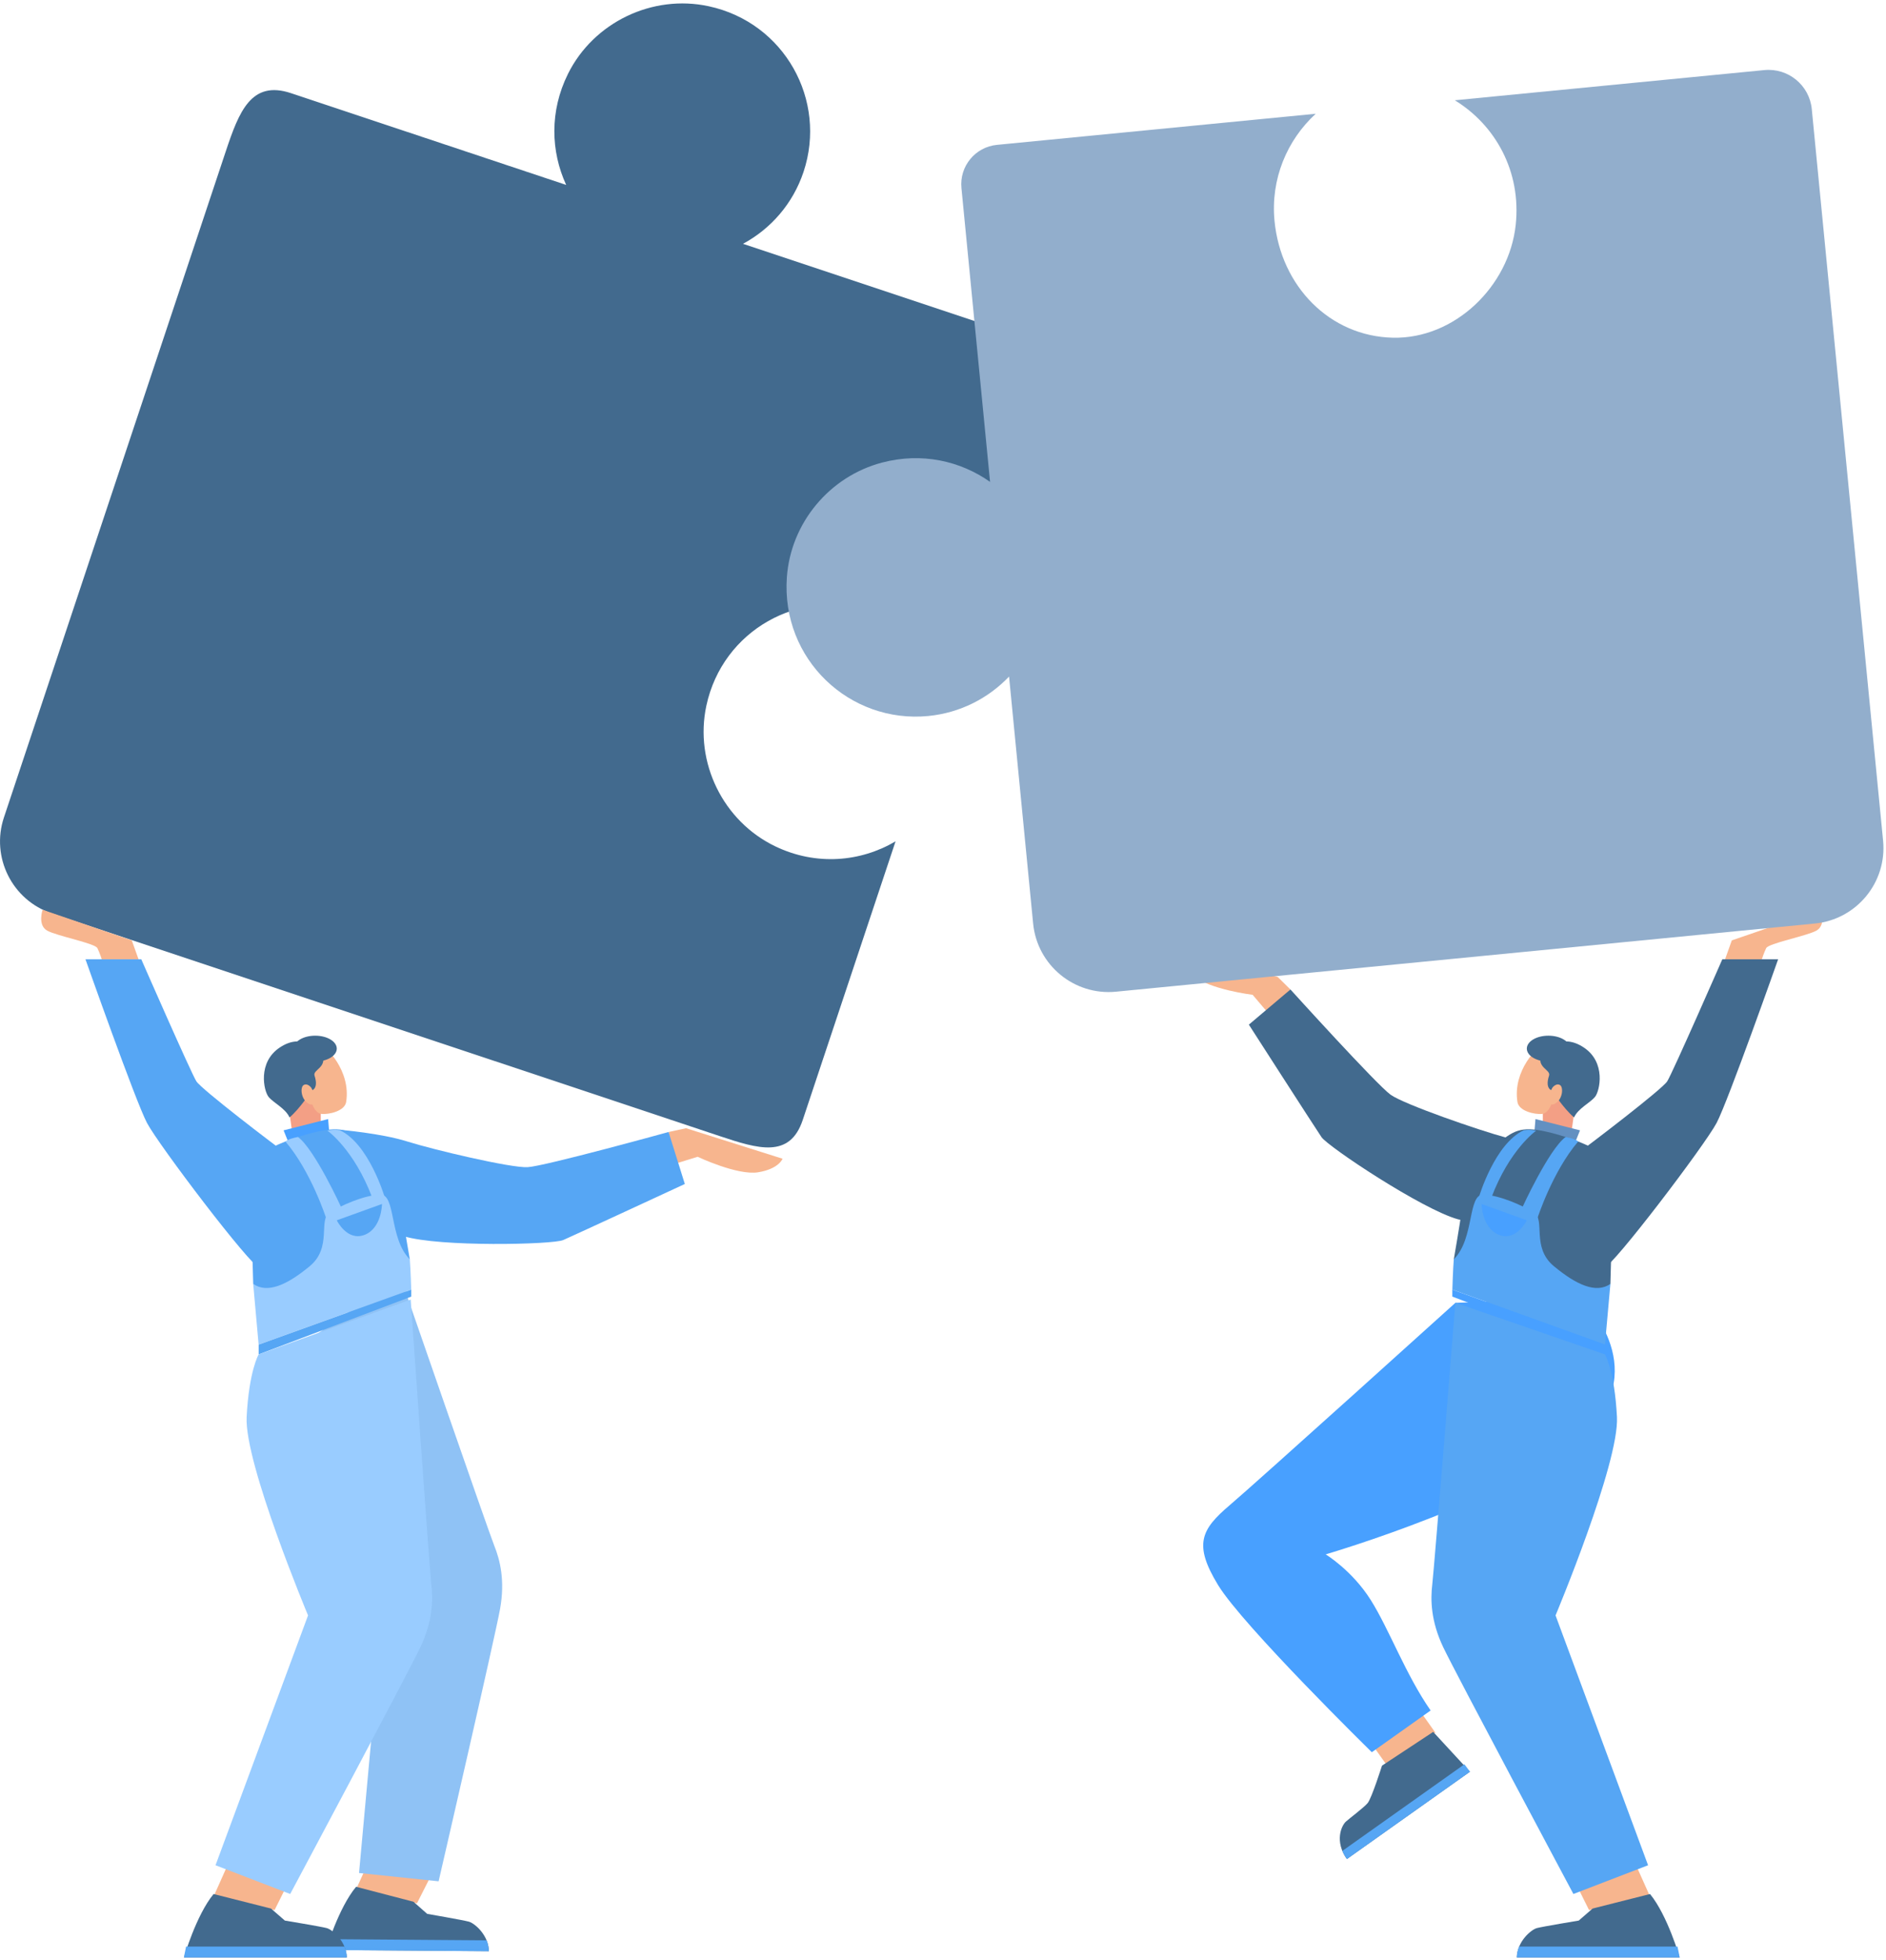 <svg xmlns="http://www.w3.org/2000/svg" width="543" height="564" viewBox="0 0 543 564" fill="none"><path d="M395.88 501.93L395.71 502.99L399.52 508.35L413.24 498.62L406.37 488.94L395.88 501.93Z" fill="#F7B58E"></path><path d="M455.39 373.63C455.39 373.63 475.9 393.14 456.69 412.09C437.48 431.03 381.68 447.33 381.68 447.33C381.68 447.33 389.27 451.93 394.63 460.43C399.99 468.93 404.62 481.78 411.89 492.26C405.03 497.13 394.96 504.27 394.96 504.27C394.96 504.27 357.85 467.89 350.7 456.17C343.55 444.45 345.83 440.16 354.03 433.19C362.22 426.22 419.02 374.94 419.02 374.94L455.4 373.64L455.39 373.63Z" fill="#48A0FF"></path><path d="M412.63 498.42L397.89 508.14C397.89 508.14 394.9 517.56 393.76 518.91C392.62 520.26 388.84 523.04 387.52 524.22C386.2 525.4 384.17 529.91 387.78 535.01C397.41 528.18 423.21 509.88 423.21 509.88L412.62 498.41L412.63 498.42Z" fill="#426A8E"></path><path d="M421.62 507.74L423.22 509.89C423.22 509.89 397.42 528.18 387.79 535.02C387.22 534.22 386.79 533.43 386.48 532.67L421.62 507.75V507.74Z" fill="#56A6F4"></path><path d="M496.66 276.08L498.61 270.63L524.29 261.82C524.29 261.82 525.81 266.27 522.94 267.84C520.08 269.4 509.17 271.47 508.5 272.87C507.83 274.27 507.25 276.08 507.25 276.08H496.66Z" fill="#F7B58E"></path><path d="M371.53 284.77L367.87 281.16L339.7 273.68C339.7 273.68 339.02 276.7 343.54 280.73C348.06 284.76 360.65 286.3 360.65 286.3L365.21 291.66L371.52 284.76L371.53 284.77Z" fill="#F7B58E"></path><path d="M471.04 536.8L475.25 546.2L457.5 549.69L451.09 536.8H471.04Z" fill="#F7B58E"></path><path d="M451.57 334.84C451.57 334.84 441.17 329.4 433.59 327.38C426.01 325.36 404.32 317.86 400.38 315.06C396.44 312.26 371.53 284.76 371.53 284.76L359.56 294.88C359.56 294.88 378.6 324.5 380.47 327.25C382.34 330 409.49 348.08 419.8 350.91C430.11 353.74 454.05 337.38 451.57 334.83V334.84Z" fill="#426A8E"></path><path d="M453.12 320.92L452.51 325.3L444.2 322.78V315.96H451.86L453.12 320.92Z" fill="#F39F85"></path><path d="M447.06 316.69C447.06 316.69 446.11 320.39 443.94 320.58C441.77 320.77 437.31 319.75 436.89 317.15C435.44 308.12 442.91 300.77 444.39 300.81C445.88 300.85 449.19 309.8 448.96 309.99C448.73 310.18 447.06 316.69 447.06 316.69Z" fill="#F7B58E"></path><path d="M446.83 313.83C446.83 313.83 444.73 313.4 445.99 309.56C446.56 307.82 442.3 307.29 443.76 303.47C445.42 301.99 449.5 297.17 455.97 301.44C462.45 305.71 460.62 313.97 459.21 315.69C457.8 317.4 454.33 319 453.19 321.59C449.99 318.85 446.83 313.82 446.83 313.82V313.83Z" fill="#426A8E"></path><path d="M446.95 313.03C446.95 313.03 447.94 311.66 449.08 312.23C450.22 312.8 449.96 316.42 447.67 317.64C445.38 318.86 445.73 315.13 446.95 313.03Z" fill="#F7B58E"></path><path d="M454.9 325.3L442.08 322.06L441.81 325.3L453.61 328.51L454.9 325.3Z" fill="#6390C1"></path><path d="M458.27 330.23C458.27 330.23 452.82 327.4 445.27 325.7C437.73 323.99 435.7 325.46 430.89 329.32C426.07 333.19 421.8 341.8 420.99 347.5C420.18 353.2 418.56 362.43 418.56 362.43L459.44 374.09L463.65 369.51L464.67 332.98L458.27 330.23Z" fill="#426A8E"></path><path d="M454.39 328.52C454.39 328.52 453.69 327.76 450.76 327.21C445.92 330.78 438.24 347.61 438.24 347.61C438.24 347.61 442.1 349.52 442.64 350.61C442.64 350.61 446.98 337.13 454.38 328.51L454.39 328.52Z" fill="#56A6F4"></path><path d="M442.24 325.42C442.24 325.42 434.57 330.84 429.34 344.78C426.63 345.04 425.86 344.33 425.86 344.33C425.86 344.33 430.36 329.18 438.69 325.28C440.76 324.96 442.24 325.41 442.24 325.41V325.42Z" fill="#56A6F4"></path><path d="M463.65 369.51L462.09 386.96L418.15 371.13C418.15 371.13 418.31 365.58 418.56 362.42C424.65 356.33 422.45 343.5 427.21 343.78C431.96 344.07 438.25 346.88 441.63 348.95C445.01 351.02 440.83 358.97 447.37 364.39C453.91 369.81 459.56 372.34 463.64 369.5L463.65 369.51Z" fill="#56A6F4"></path><path d="M439.59 351.19L426.57 346.5C426.57 346.5 426.63 353.52 431.64 355.4C436.65 357.28 439.59 351.19 439.59 351.19Z" fill="#48A0FF"></path><path d="M511.94 276.08H495.87C495.87 276.08 481.49 308.91 480 311.21C478.51 313.52 457.85 329.29 453.75 332.24C449.65 335.19 447.98 346.62 450.49 353.33C453 360.04 459.17 365.34 461.75 364.93C464.33 364.52 490.92 329.46 494.24 323.15C497.56 316.84 511.94 276.08 511.94 276.08Z" fill="#426A8E"></path><path d="M462.09 386.97V389.78L418.14 373.15V371.14L462.09 386.97Z" fill="#48A0FF"></path><path d="M419.01 374.94C419.01 374.94 412.91 451.48 412.37 455.95C411.83 460.43 411.96 466.53 415.49 473.99C419.02 481.45 453 545.07 453 545.07L474.5 536.8L447.86 464.9C447.86 464.9 466.22 421.08 465.54 407.79C464.86 394.5 462.08 389.78 462.08 389.78L419.01 374.93V374.94Z" fill="#56A6F4"></path><path d="M475.06 545.08L458.53 549.26L454.54 552.72C454.54 552.72 444.16 554.44 442.5 554.88C440.84 555.32 436.81 558.7 436.71 563.33H483.59C483.59 563.33 480.13 551.26 475.06 545.08Z" fill="#426A8E"></path><path d="M482.97 560.2C483.39 562.09 483.58 563.33 483.58 563.33H436.7C436.72 562.2 436.98 561.15 437.38 560.2H482.97Z" fill="#56A6F4"></path><path d="M445.8 305.5C449.23 305.5 452.01 303.834 452.01 301.78C452.01 299.725 449.23 298.06 445.8 298.06C442.37 298.06 439.59 299.725 439.59 301.78C439.59 303.834 442.37 305.5 445.8 305.5Z" fill="#426A8E"></path><path d="M106.61 534.76L102.34 544.12L120.06 547.74L126.57 534.9L106.61 534.76Z" fill="#F7B58E"></path><path d="M115.21 367.22C115.21 367.22 140.6 440.61 142.29 444.79C143.98 448.97 145.44 454.9 143.98 463.02C142.52 471.14 126.28 541.42 126.28 541.42L103.37 539.03L110.36 462.68C110.36 462.68 81.22 425.16 78.41 412.15C75.6 399.14 77.06 393.86 77.06 393.86L115.21 367.22Z" fill="#8FC2F5"></path><path d="M102.53 543L119.03 547.3L122.99 550.79C122.99 550.79 133.36 552.58 135.01 553.04C136.66 553.5 140.68 556.9 140.74 561.53C135.22 561.49 93.86 561.18 93.86 561.18C93.86 561.18 97.41 549.14 102.52 543H102.53Z" fill="#426A8E"></path><path d="M94.5 558.06C94.06 559.95 93.87 561.19 93.87 561.19C93.87 561.19 135.23 561.5 140.75 561.54C140.73 560.41 140.48 559.36 140.09 558.41L94.5 558.07V558.06Z" fill="#56A6F4"></path><path d="M163.51 21.3C158.21 31.98 158.56 43.56 163.01 53.22L83.77 26.81C72.33 23 68.81 32.13 65 43.57L1.13 235.26C-2.68 246.7 3.5 259.07 14.94 262.88L207.14 326.93C218.3 330.65 227.4 333.47 231.12 322.31L257.84 242.13C247.78 248.07 234.98 249.22 223.23 243.58C208.19 236.37 199.87 219.4 203.37 203.09C208.03 181.34 230.3 169.03 250.81 175.86C261.28 179.35 269.09 187.12 273.02 196.57L305.02 100.53L213.92 70.17C221.86 65.88 228.27 58.7 231.35 49.46C238.21 28.87 225.88 6.51 204.06 1.8C187.84 -1.71 170.89 6.42 163.51 21.29V21.3Z" fill="#426A8E"></path><path d="M39.89 276.08L37.94 270.63L12.26 261.82C12.26 261.82 10.74 266.27 13.61 267.84C16.47 269.4 27.38 271.47 28.05 272.87C28.72 274.27 29.3 276.08 29.3 276.08H39.89Z" fill="#F7B58E"></path><path d="M192.5 325.78L197.52 324.69L225.31 333.47C225.31 333.47 224.27 336.39 218.29 337.37C212.31 338.35 200.86 332.91 200.86 332.91L194.14 334.99L192.5 325.78Z" fill="#F7B58E"></path><path d="M65.51 536.8L61.31 546.2L79.06 549.69L85.47 536.8H65.51Z" fill="#F7B58E"></path><path d="M98.08 325.17C98.08 325.17 109.78 326.15 117.26 328.51C124.74 330.87 147.07 336.16 151.9 335.9C156.73 335.65 192.49 325.78 192.49 325.78L197.17 340.74C197.17 340.74 165.22 355.54 162.17 356.87C159.12 358.2 126.51 358.91 116.29 355.78C106.07 352.65 94.62 326 98.08 325.18V325.17Z" fill="#56A6F4"></path><path d="M83.44 320.92L84.04 325.3L92.35 322.78V315.96H84.69L83.44 320.92Z" fill="#F39F85"></path><path d="M89.49 316.69C89.49 316.69 90.44 320.39 92.61 320.58C94.78 320.77 99.24 319.75 99.66 317.15C101.11 308.12 93.64 300.77 92.16 300.81C90.67 300.85 87.36 309.8 87.59 309.99C87.82 310.18 89.49 316.69 89.49 316.69Z" fill="#F7B58E"></path><path d="M89.72 313.83C89.72 313.83 91.82 313.4 90.56 309.56C89.99 307.82 94.25 307.29 92.79 303.47C91.13 301.99 87.05 297.17 80.58 301.44C74.1 305.71 75.93 313.97 77.34 315.69C78.75 317.4 82.22 319 83.36 321.59C86.56 318.85 89.72 313.82 89.72 313.82V313.83Z" fill="#426A8E"></path><path d="M89.61 313.03C89.61 313.03 88.62 311.66 87.48 312.23C86.34 312.8 86.6 316.42 88.89 317.64C91.18 318.86 90.83 315.13 89.61 313.03Z" fill="#F7B58E"></path><path d="M81.65 325.3L94.47 322.06L94.74 325.3L82.94 328.51L81.65 325.3Z" fill="#48A0FF"></path><path d="M78.28 330.23C78.28 330.23 83.73 327.4 91.28 325.7C98.82 323.99 100.85 325.46 105.66 329.32C110.48 333.19 114.75 341.8 115.56 347.5C116.37 353.2 117.99 362.43 117.99 362.43L77.11 374.09L72.9 369.51L71.88 332.98L78.28 330.23Z" fill="#56A6F4"></path><path d="M82.16 328.52C82.16 328.52 82.86 327.76 85.79 327.21C90.63 330.78 98.31 347.61 98.31 347.61C98.31 347.61 94.45 349.52 93.91 350.61C93.91 350.61 89.57 337.13 82.17 328.51L82.16 328.52Z" fill="#99CCFF"></path><path d="M94.31 325.42C94.31 325.42 101.98 330.84 107.21 344.78C109.92 345.04 110.69 344.33 110.69 344.33C110.69 344.33 106.19 329.18 97.86 325.28C95.79 324.96 94.31 325.41 94.31 325.41V325.42Z" fill="#99CCFF"></path><path d="M72.9 369.51L74.46 386.96L118.4 371.13C118.4 371.13 118.24 365.58 117.99 362.42C111.9 356.33 114.1 343.5 109.34 343.78C104.59 344.07 98.3 346.88 94.92 348.95C91.54 351.02 95.72 358.97 89.18 364.39C82.64 369.81 76.99 372.34 72.91 369.5L72.9 369.51Z" fill="#99CCFF"></path><path d="M96.96 351.19L109.98 346.5C109.98 346.5 109.92 353.52 104.91 355.4C99.9 357.28 96.96 351.19 96.96 351.19Z" fill="#56A6F4"></path><path d="M24.61 276.08H40.68C40.68 276.08 55.06 308.91 56.55 311.21C58.04 313.52 78.7 329.29 82.8 332.24C86.9 335.19 88.57 346.62 86.06 353.33C83.55 360.04 77.38 365.34 74.8 364.93C72.22 364.52 45.63 329.46 42.31 323.15C38.99 316.84 24.61 276.08 24.61 276.08Z" fill="#56A6F4"></path><path d="M74.47 386.97V389.78L118.41 373.15V371.14L74.47 386.97Z" fill="#56A6F4"></path><path d="M118.24 374C118.24 374 123.64 451.47 124.18 455.95C124.72 460.43 124.59 466.53 121.06 473.99C117.53 481.45 83.55 545.07 83.55 545.07L62.05 536.8L88.69 464.9C88.69 464.9 70.33 421.08 71.01 407.79C71.69 394.5 74.47 389.78 74.47 389.78L118.24 374Z" fill="#99CCFF"></path><path d="M61.49 545.08L78.02 549.26L82.01 552.72C82.01 552.72 92.39 554.44 94.05 554.88C95.71 555.32 99.74 558.7 99.84 563.33H52.96C52.96 563.33 56.42 551.26 61.49 545.08Z" fill="#426A8E"></path><path d="M53.58 560.2C53.16 562.09 52.97 563.33 52.97 563.33H99.85C99.83 562.2 99.57 561.15 99.17 560.2H53.58Z" fill="#56A6F4"></path><path d="M90.75 305.5C94.18 305.5 96.96 303.834 96.96 301.78C96.96 299.725 94.18 298.06 90.75 298.06C87.32 298.06 84.54 299.725 84.54 301.78C84.54 303.834 87.32 305.5 90.75 305.5Z" fill="#426A8E"></path><path d="M418.84 28.85C430.46 35.94 438.04 49.26 436.39 64.72C434.5 82.41 418.79 97.6 401 97.19C382.92 96.78 368.79 82.46 366.95 63.59C365.78 51.55 370.54 40.33 378.81 32.74L287.03 41.69C280.78 42.3 276.2 47.86 276.81 54.12L285.05 138.68C276.49 132.64 265.37 130.12 253.94 133.13C238.82 137.11 227.66 150.51 226.55 166.1C224.86 189.8 244.68 208.26 267.25 206.06C276.48 205.16 284.58 200.93 290.52 194.71L297.45 265.78C298.62 277.78 309.3 286.57 321.3 285.4L522.54 265.78C534.54 264.61 543.33 253.93 542.16 241.93L521.63 31.4C520.96 24.53 514.84 19.5 507.97 20.17L418.83 28.86L418.84 28.85Z" fill="#92AECC"></path></svg>
